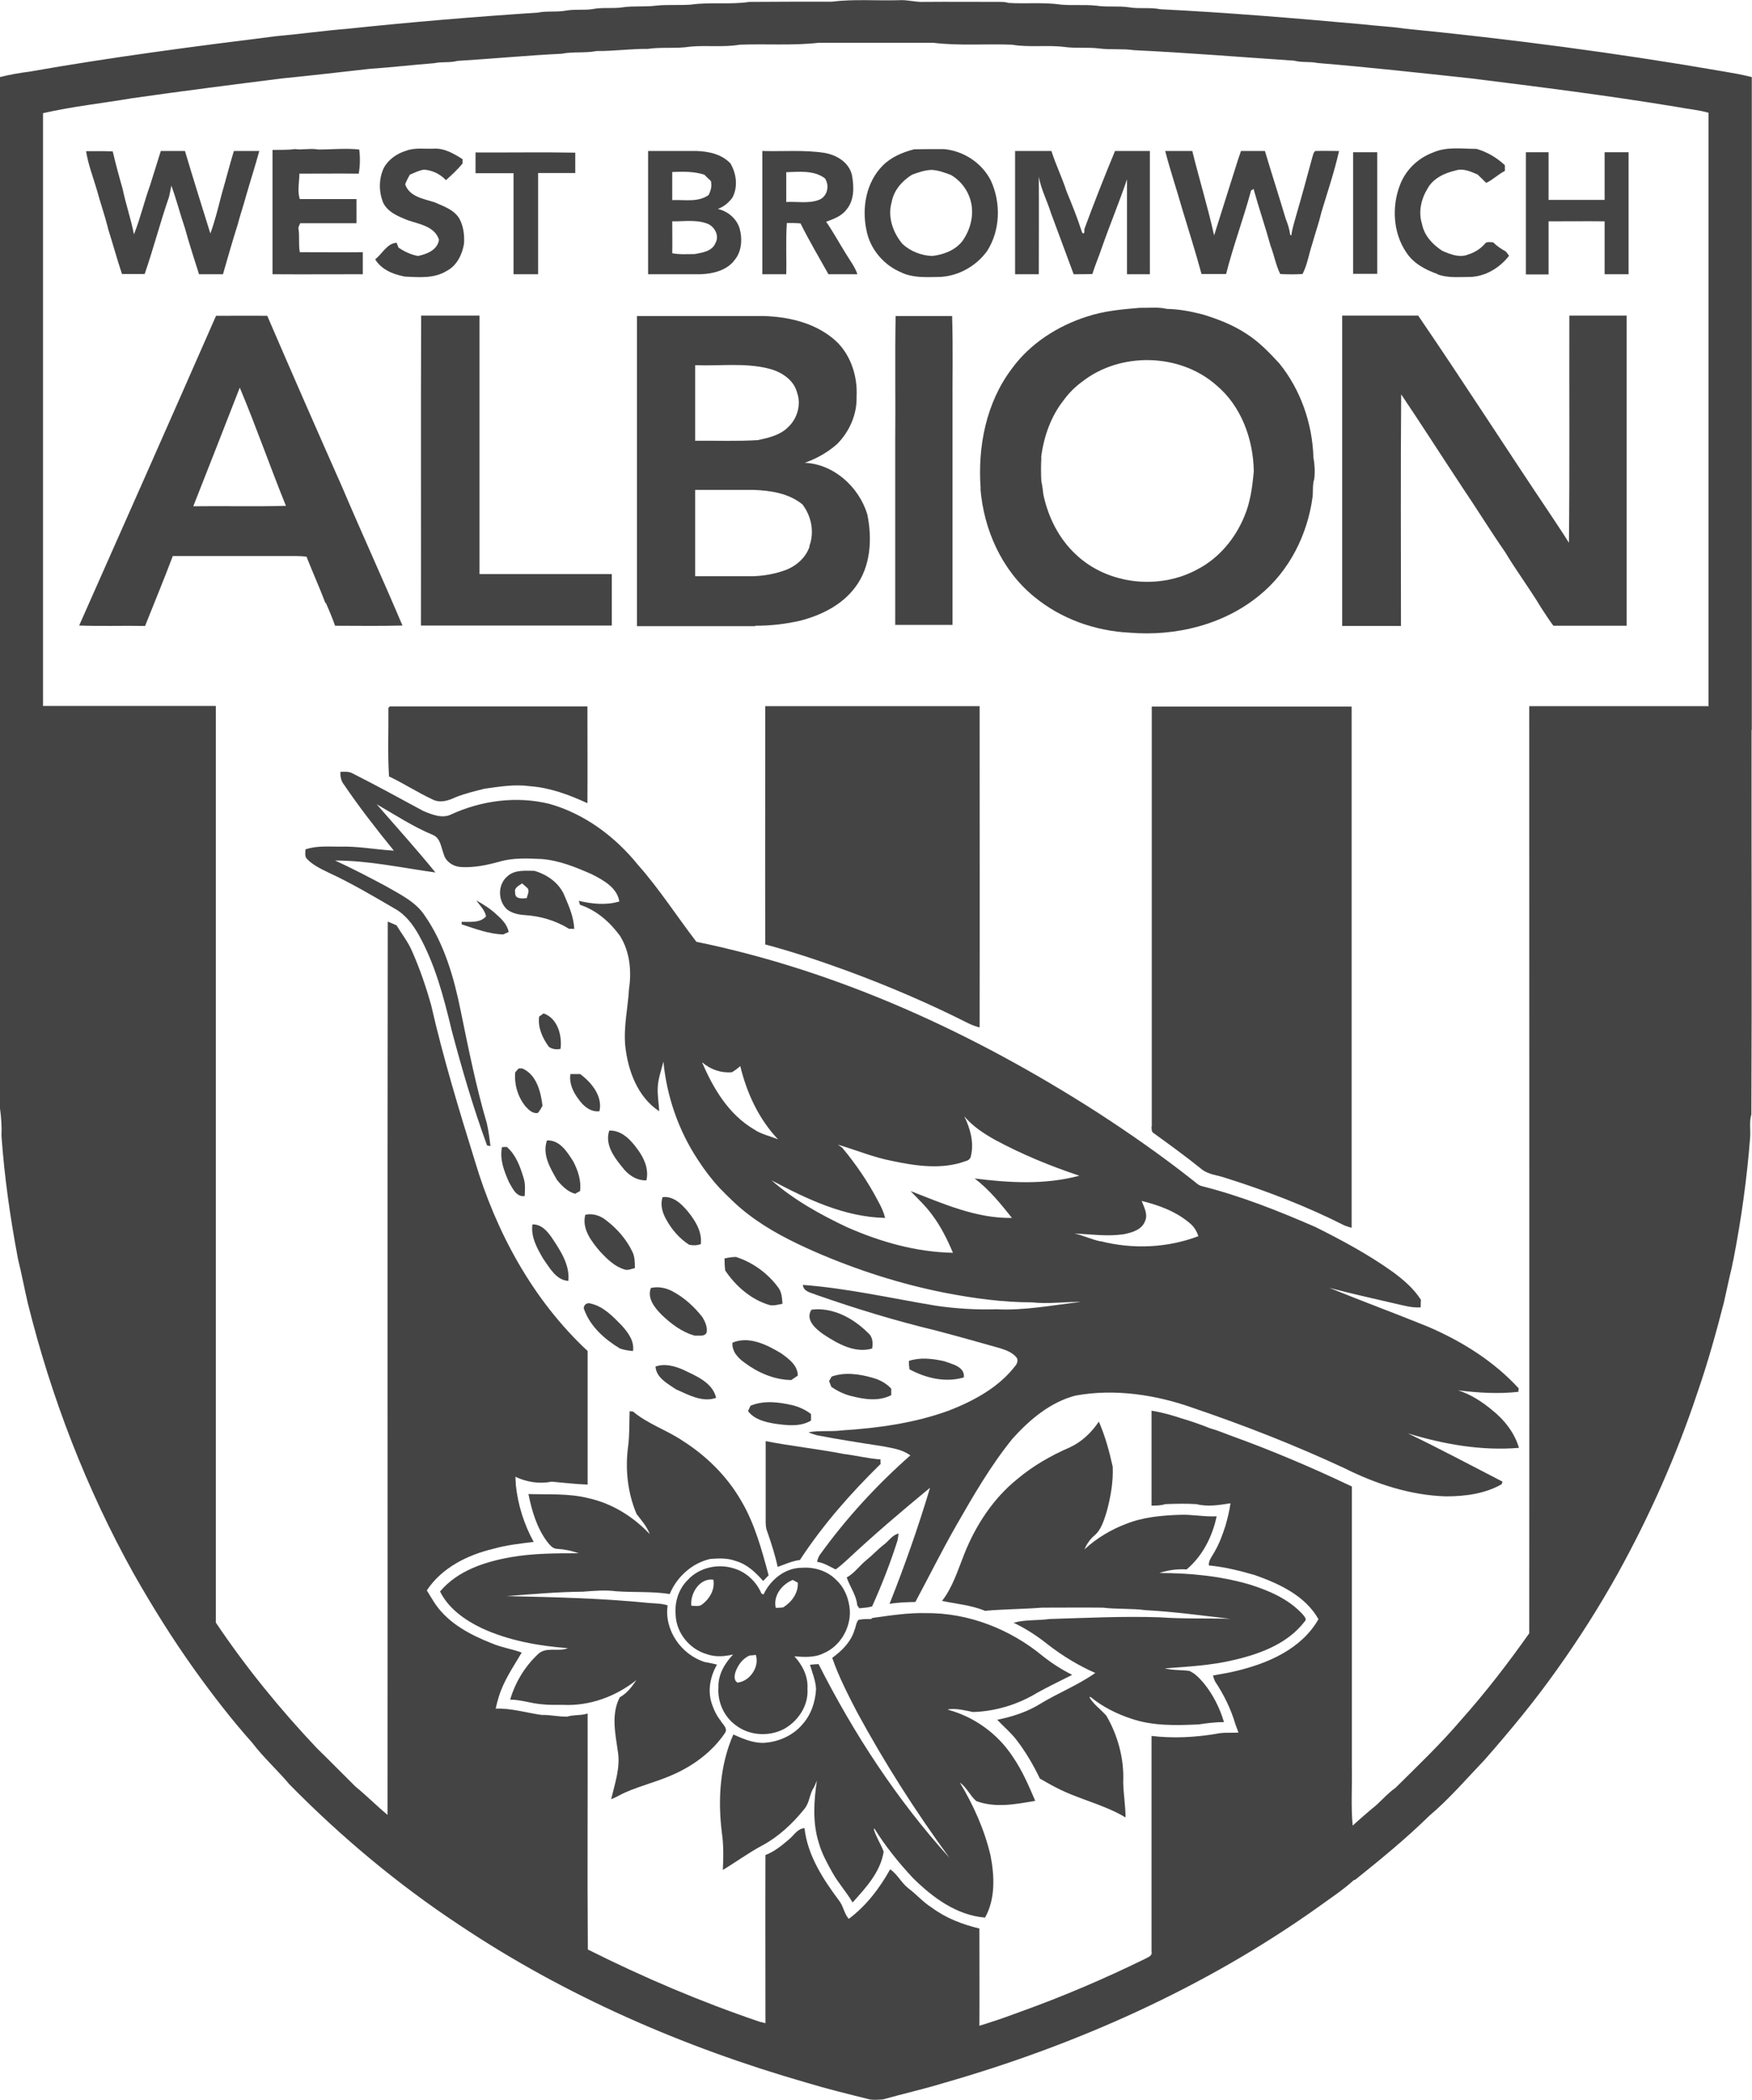 <?xml version="1.0" encoding="UTF-8"?>
<svg xmlns="http://www.w3.org/2000/svg" id="Layer_1" data-name="Layer 1" viewBox="0 0 83.45 100">
  <defs>
    <style>
      .cls-1 {
        fill: #444;
      }
    </style>
  </defs>
  <g id="surface1">
    <path class="cls-1" d="M81.39,33.63c-2.85,0-5.7,0-8.55,0,0,14.72.01,29.43,0,44.15-1.01,1.43-2.08,2.82-3.24,4.12-.97,1.14-2.06,2.18-3.13,3.24-.42.29-.73.7-1.14,1.01-.3.26-.61.52-.9.79-.09-.92-.02-1.86-.04-2.78,0-4.46,0-8.91,0-13.37-1.89-.9-3.82-1.72-5.79-2.43-.32-.12-.63-.25-.96-.34-.43-.17-.87-.33-1.32-.46-.48-.16-.97-.3-1.47-.38,0,1.51,0,3.01,0,4.52.22,0,.44,0,.65-.07.5-.02,1-.03,1.49,0,.53.14,1.09.04,1.62-.04-.05.36-.14.72-.24,1.07-.14.43-.29.85-.52,1.24-.11.21-.29.4-.27.65.74.07,1.47.25,2.19.46,1.16.41,2.4.98,3.03,2.1-.81,1.42-2.41,2.11-3.94,2.47-.35.09-.72.14-1.08.21.02.1.05.19.1.29.41.62.75,1.3.96,2.02.05.14.1.27.15.41-.36.02-.72-.02-1.07.06-1.01.17-2.05.22-3.07.1,0,3.42,0,6.85,0,10.27.05.21-.18.27-.32.35-1.94.95-3.93,1.8-5.97,2.53-.43.16-.87.32-1.31.46-.2.07-.4.13-.6.19.01-1.54,0-3.09,0-4.63-.8-.19-1.59-.49-2.26-.99-.42-.26-.74-.64-1.13-.93-.33-.26-.51-.66-.86-.9-.5.9-1.14,1.74-1.97,2.36-.22-.23-.26-.63-.48-.89-.76-1.02-1.49-2.15-1.63-3.43-.32.02-.49.32-.71.51-.35.3-.72.61-1.15.77-.01,2.67,0,5.34,0,8.01-.09-.02-.19-.05-.28-.07-2.8-.95-5.53-2.11-8.18-3.44-.03-3.75,0-7.49-.01-11.24-.32.11-.66.05-.97.15-.41.01-.81-.09-1.22-.08-.73-.1-1.45-.33-2.19-.3.04-.19.09-.38.15-.57.23-.76.69-1.42,1.09-2.1-.46-.17-.95-.24-1.4-.43-1.02-.4-2.06-.94-2.7-1.86-.15-.22-.28-.45-.42-.67.71-1.08,1.94-1.69,3.16-1.98.63-.18,1.28-.25,1.93-.33-.46-.84-.75-1.76-.85-2.71,0-.13-.02-.26-.02-.39.54.25,1.14.35,1.72.23.57.05,1.15.12,1.72.14,0-2.12,0-4.24,0-6.36-2.61-2.43-4.36-5.66-5.37-9.05-.76-2.45-1.51-4.91-2.08-7.41-.25-.89-.55-1.77-.93-2.62-.19-.43-.48-.79-.72-1.19-.14-.06-.28-.13-.42-.18-.02,14.18,0,28.36-.01,42.54-.52-.43-1-.92-1.53-1.35-.61-.6-1.21-1.22-1.83-1.82-1.76-1.86-3.39-3.86-4.82-5.99,0-14.55,0-29.1,0-43.65-2.74,0-5.49,0-8.23,0,0-9.41,0-18.82,0-28.23,1.4-.32,2.82-.47,4.23-.71,2.37-.34,4.74-.64,7.11-.94,1.4-.14,2.81-.3,4.21-.46,1.03-.07,2.06-.19,3.08-.27.37-.08.75-.01,1.11-.11,1.65-.1,3.31-.26,4.96-.34.55-.11,1.12-.02,1.67-.13.81.01,1.61-.11,2.43-.1.68-.1,1.36,0,2.04-.11.78-.07,1.57.04,2.34-.09,1.25-.05,2.5.05,3.74-.09,1.83,0,3.67,0,5.5,0,1.24.15,2.49.04,3.74.09.83.14,1.68,0,2.52.11.54.07,1.09,0,1.63.07.55.07,1.11,0,1.65.08,2.55.12,5.09.33,7.64.5.36.1.74.03,1.1.11,2.43.2,4.86.47,7.29.73,3.28.41,6.56.82,9.82,1.36.51.1,1.03.14,1.52.28,0,9.41,0,18.82,0,28.23M83.44,34.77c0-10.37,0-20.73,0-31.1-.47-.12-.95-.2-1.42-.28-5.02-.87-10.07-1.53-15.14-2.03-.65-.1-1.3-.12-1.95-.2-3.22-.29-6.44-.56-9.66-.72-.49-.1-.99-.01-1.48-.09-.52-.08-1.06,0-1.58-.08-.55-.06-1.11,0-1.67-.05-.83-.12-1.67-.03-2.5-.08-.13-.04-.26-.05-.39-.05-1.21,0-2.43-.01-3.64,0-.41.02-.8-.11-1.21-.08-1.06.03-2.13-.06-3.18.07-1.31,0-2.61,0-3.92.01-.92.14-1.86,0-2.79.13-.55.04-1.11-.01-1.67.05-.53.07-1.06,0-1.59.08-.47.07-.94-.01-1.41.08-.41.07-.83,0-1.25.07-.45.09-.92.01-1.37.1-3.02.2-6.04.45-9.06.77-1.13.09-2.25.25-3.38.35-3.93.49-7.86,1-11.76,1.69C.95,3.47.47,3.55,0,3.67c0,16.37,0,32.75,0,49.12.06.43.09.86.07,1.3.14,1.97.42,3.93.79,5.88.17.69.3,1.38.46,2.07,1.11,4.49,2.79,8.85,5.04,12.89.89,1.57,1.85,3.11,2.9,4.58.86,1.2,1.76,2.37,2.75,3.48.54.71,1.21,1.31,1.78,1.99,2.45,2.49,5.15,4.75,8.07,6.68,5.06,3.39,10.71,5.84,16.55,7.52.99.3,1.98.54,2.98.79.22.05.44.02.66.01.96-.27,1.94-.49,2.89-.78,6.32-1.81,12.42-4.53,17.79-8.34.59-.43,1.21-.83,1.75-1.32l.08-.03c1.21-.97,2.41-1.95,3.51-3.03.96-.81,1.78-1.77,2.65-2.68,1.21-1.38,2.38-2.79,3.44-4.29,1.05-1.47,2.02-3,2.9-4.58,1.52-2.75,2.8-5.63,3.79-8.61.49-1.41.89-2.85,1.26-4.29.13-.56.24-1.12.38-1.68.02-.13.05-.26.08-.39.37-1.91.64-3.84.79-5.78.03-.37-.05-.75.06-1.11.03-6.11,0-12.21.01-18.32"/>
    <path class="cls-1" d="M17.28,13.08c0-.36,0-.71,0-1.07-1,.01-2,0-3,0-.07-.38,0-.77-.07-1.16.02-.06.06-.17.09-.22.89,0,1.79,0,2.68,0,0-.38,0-.76,0-1.15-.9,0-1.8,0-2.7,0-.13-.4-.02-.81-.02-1.21.94,0,1.89-.01,2.83,0,.06-.38.07-.77.02-1.15-.65-.07-1.3,0-1.95,0-.37-.07-.75.03-1.12-.02-.35.05-.7.03-1.06.04,0,1.97,0,3.94,0,5.92,1.43.01,2.86,0,4.3,0"/>
    <path class="cls-1" d="M19.25,13.17c.68.03,1.42.11,2.03-.27.48-.25.73-.77.82-1.28.03-.41-.02-.84-.22-1.21-.26-.43-.76-.59-1.19-.78-.51-.16-1.19-.26-1.39-.85.05-.16.14-.31.22-.46.22-.09.44-.21.68-.24.4.03.77.21,1.04.5.28-.25.55-.5.79-.79,0-.05,0-.16,0-.21-.41-.26-.86-.53-1.37-.5-.44.02-.9-.06-1.32.1-.43.13-.84.41-1.06.82-.24.51-.24,1.11-.04,1.63.22.48.74.68,1.19.86.55.19,1.28.29,1.48.93-.08.49-.57.68-1,.77-.34-.06-.65-.21-.93-.4-.02-.06-.07-.17-.09-.23-.46.03-.68.53-1.02.79.29.48.84.71,1.36.81"/>
    <path class="cls-1" d="M49.48,8.42c.11.6.4,1.15.58,1.73.36.97.72,1.94,1.08,2.91.3,0,.59,0,.89-.01.13-.42.31-.83.45-1.25.38-1.09.83-2.16,1.2-3.26,0,1.51,0,3.01,0,4.52.36,0,.73,0,1.09,0,0-1.96,0-3.91,0-5.87-.55,0-1.11,0-1.66,0-.51,1.23-1,2.47-1.46,3.72v.09c.01.12-.07.17-.12.04-.21-.66-.47-1.3-.73-1.93-.21-.65-.51-1.26-.72-1.92-.58,0-1.15,0-1.73,0,0,1.96,0,3.91,0,5.87.37,0,.75,0,1.13,0,0-1.54.01-3.09,0-4.63"/>
    <path class="cls-1" d="M68.48,13.07c.48.17.99.12,1.48.12.76,0,1.46-.42,1.92-1.01-.04-.05-.11-.15-.15-.2-.22-.12-.43-.26-.61-.44-.14,0-.32-.06-.41.09-.21.23-.48.4-.78.49-.41.17-.86-.01-1.24-.18-.45-.29-.86-.73-.96-1.28-.18-.56-.04-1.18.26-1.67.26-.49.81-.75,1.34-.87.36-.12.72.05,1.05.19.14.13.27.27.41.4.32-.15.57-.41.89-.57,0-.07,0-.2,0-.27-.38-.36-.84-.63-1.35-.78-.7,0-1.43-.12-2.09.18-.7.26-1.28.82-1.55,1.52-.41,1.04-.34,2.31.3,3.24.34.52.91.82,1.48,1.02"/>
    <path class="cls-1" d="M5.14,10.87c.23.72.43,1.46.67,2.18.36,0,.72,0,1.08,0,.42-1.21.74-2.46,1.16-3.67.04-.18.08-.36.11-.54.25.67.42,1.36.65,2.03.2.73.44,1.46.67,2.19.38,0,.76,0,1.14,0,.23-.79.45-1.58.7-2.36.11-.43.26-.86.38-1.3.21-.74.45-1.47.65-2.21-.4,0-.8,0-1.21,0-.21.69-.39,1.4-.59,2.09-.16.62-.31,1.24-.53,1.84-.41-1.31-.82-2.62-1.21-3.93-.38,0-.77,0-1.15,0-.17.54-.34,1.08-.51,1.63-.28.77-.46,1.57-.77,2.34-.14-.73-.39-1.44-.54-2.17-.17-.59-.33-1.18-.47-1.78-.43-.02-.85-.01-1.27-.01.1.63.33,1.22.51,1.83.17.62.38,1.23.54,1.85"/>
    <path class="cls-1" d="M24.46,8.23c0,1.61,0,3.22,0,4.83.39,0,.78,0,1.17,0,0-1.61,0-3.21,0-4.82.59,0,1.18,0,1.77,0,0-.32,0-.65,0-.97-1.58-.03-3.17,0-4.75-.01,0,.33,0,.66,0,.99.6,0,1.2,0,1.8,0"/>
    <path class="cls-1" d="M57.25,13.05c.38,0,.77,0,1.15,0,.34-1.34.83-2.64,1.19-3.98.03-.02.09-.05.12-.07.25.91.56,1.8.81,2.71.17.44.25.92.46,1.34.35.02.71.02,1.06,0,.23-.43.3-.95.46-1.42.14-.51.32-1.01.44-1.52.29-.97.62-1.93.84-2.92-.38,0-.75-.01-1.13,0-.1.08-.11.21-.15.33-.25.92-.5,1.85-.77,2.77-.08.31-.19.61-.22.93-.01-.01-.04-.04-.06-.05-.03-.26-.11-.5-.21-.75-.32-1.08-.67-2.15-.99-3.23-.38,0-.76,0-1.14,0-.09.26-.18.52-.26.79-.34,1.08-.68,2.15-1.02,3.23-.3-1.35-.71-2.68-1.04-4.02-.43,0-.86,0-1.29,0,.24.93.55,1.84.81,2.76.31,1.03.64,2.06.92,3.1"/>
    <path class="cls-1" d="M65.6,7.25c-.38,0-.77,0-1.15,0,0,1.93,0,3.86,0,5.79.38,0,.77,0,1.15,0,0-1.93,0-3.86,0-5.79"/>
    <path class="cls-1" d="M76.43,9.52c-.89,0-1.78,0-2.67,0,0-.76,0-1.52,0-2.27h-1.08c0,1.94,0,3.88,0,5.82.36,0,.72,0,1.08,0,0-.84,0-1.68,0-2.53.89,0,1.78-.01,2.67,0,0,.84,0,1.68,0,2.52.38,0,.76,0,1.14,0,0-1.94,0-3.88,0-5.81-.38,0-.76,0-1.14,0,0,.76,0,1.52,0,2.27"/>
    <path class="cls-1" d="M37.45,8.2c.62-.02,1.31-.1,1.84.29.23.34.13.85-.26,1.02-.5.2-1.05.08-1.58.11,0-.47,0-.95,0-1.42M37.45,13.06c.02-.81-.03-1.63.03-2.44.22,0,.43,0,.65.02.41.82.88,1.62,1.33,2.42.46,0,.92,0,1.38,0-.12-.36-.36-.66-.55-.98-.32-.51-.6-1.03-.94-1.52.35-.13.73-.26.97-.58.38-.45.36-1.09.26-1.64-.14-.61-.73-.96-1.31-1.06-.98-.15-1.97-.06-2.96-.09,0,1.96,0,3.91,0,5.87"/>
    <path class="cls-1" d="M42.47,9.63c.1-.56.49-1.01.97-1.31.3-.11.61-.22.94-.23.32.02.62.13.91.24.5.29.85.78.97,1.34.13.63-.05,1.29-.42,1.81-.34.44-.9.65-1.44.71-.52-.02-1.03-.22-1.41-.57-.46-.54-.72-1.29-.52-1.99M42.96,12.99c.53.24,1.13.21,1.7.2.92,0,1.82-.49,2.36-1.24.63-.99.66-2.29.18-3.34-.42-.85-1.31-1.43-2.25-1.51-.47,0-.94,0-1.41.01-.55.14-1.09.37-1.49.77-.79.79-1.01,2.01-.78,3.08.17.91.84,1.69,1.7,2.03"/>
    <path class="cls-1" d="M32.02,12.06c.01-.51,0-1.01,0-1.52.54.01,1.11-.09,1.64.1.37.12.62.58.42.93-.16.4-.62.46-.99.53-.36,0-.72.03-1.07-.04M32.03,8.19c.51-.02,1.03-.03,1.52.13.1.1.2.2.31.3.06.23,0,.46-.11.67-.51.36-1.15.21-1.73.24,0-.45,0-.89,0-1.34M34.94,12.44c.38-.4.43-1.01.3-1.52-.13-.49-.56-.86-1.05-.97.28-.1.51-.29.69-.53.28-.51.2-1.15-.09-1.64-.42-.44-1.03-.57-1.62-.59-.77,0-1.53,0-2.3,0,0,1.96,0,3.91,0,5.87.83,0,1.66,0,2.49,0,.57-.02,1.19-.16,1.58-.61"/>
    <path class="cls-1" d="M22.83,15.03c-.92,0-1.85,0-2.77,0-.02,4.92,0,9.84-.01,14.76,3.03,0,6.06,0,9.09,0,0-.82,0-1.64,0-2.45-2.1,0-4.2,0-6.3,0,0-4.1,0-8.21,0-12.31"/>
    <path class="cls-1" d="M45.36,15.05c-.9,0-1.8,0-2.7,0-.04,2,0,4-.02,6,0,2.9,0,5.81,0,8.71.91,0,1.82,0,2.73,0,0-3.34,0-6.68,0-10.02-.01-1.56.03-3.13-.02-4.69"/>
    <path class="cls-1" d="M77.48,15.03c-.91,0-1.82,0-2.73,0-.01,3.61.02,7.21-.02,10.82-.26-.43-.55-.84-.82-1.26-2.14-3.18-4.2-6.4-6.36-9.56-1.21,0-2.41,0-3.62,0,0,4.93,0,9.85,0,14.78.93,0,1.87,0,2.8,0,0-3.68-.02-7.35.01-11.03.99,1.47,1.94,2.96,2.92,4.44.69,1.02,1.33,2.06,2.03,3.07.54.9,1.17,1.74,1.71,2.64.19.29.38.59.59.87,1.16,0,2.33,0,3.49,0,0-4.93,0-9.85,0-14.78"/>
    <path class="cls-1" d="M49.59,21.79c.12-.98.46-1.96,1.08-2.74.24-.33.54-.63.87-.87,1.82-1.43,4.65-1.37,6.39.16,1.2,1,1.77,2.59,1.79,4.12-.07.72-.16,1.45-.45,2.13-.43,1.05-1.2,1.98-2.21,2.51-1.82,1.01-4.29.75-5.81-.69-.81-.75-1.32-1.77-1.55-2.84-.03-.22-.05-.44-.1-.65-.02-.37-.02-.75,0-1.12M46.7,23.28c.16,1.95,1.02,3.88,2.55,5.13,1.28,1.06,2.91,1.64,4.56,1.72,2.18.18,4.47-.37,6.18-1.78,1.42-1.15,2.29-2.89,2.53-4.69.03-.28-.01-.58.08-.85.04-.35.02-.69-.04-1.03-.05-1.61-.61-3.23-1.63-4.48-.48-.52-.97-1.03-1.57-1.41-.64-.42-1.36-.7-2.09-.92-.55-.14-1.12-.25-1.69-.26-.43-.1-.87-.04-1.3-.05-.85.07-1.71.15-2.52.42-1.4.45-2.69,1.28-3.56,2.47-1.23,1.62-1.64,3.73-1.49,5.73"/>
    <path class="cls-1" d="M33.11,17.39c1.17.05,2.38-.13,3.53.17.59.15,1.18.54,1.33,1.15.2.57,0,1.24-.44,1.64-.38.38-.93.5-1.43.61-.99.06-1.99.02-2.99.03,0-1.2,0-2.41,0-3.62M38.56,26.03c-.18.53-.64.93-1.15,1.12-.49.18-1,.27-1.52.29-.93,0-1.85,0-2.78,0,0-1.37,0-2.74,0-4.11.93,0,1.85,0,2.78,0,.82.03,1.68.16,2.33.69.43.56.58,1.32.33,1.99M35.98,29.8c.72,0,1.43-.08,2.13-.24,1.01-.26,2-.75,2.63-1.6.74-.98.81-2.31.57-3.47-.4-1.3-1.59-2.39-2.98-2.45.57-.2,1.1-.5,1.55-.9.58-.59.94-1.4.92-2.23.06-1.05-.32-2.16-1.16-2.82-.92-.74-2.13-1.01-3.29-1.04h-6.01c0,4.92,0,9.85,0,14.77,1.88,0,3.76,0,5.63,0"/>
    <path class="cls-1" d="M9.21,24.1c.74-1.88,1.48-3.76,2.21-5.64.78,1.85,1.44,3.76,2.2,5.63-1.47.04-2.95,0-4.42.02M15.52,28.71c.16.36.31.72.44,1.09,1.07,0,2.14.02,3.21-.01-.94-2.22-1.94-4.4-2.88-6.61-1.2-2.71-2.39-5.42-3.56-8.14-.81-.01-1.63,0-2.44,0-2.16,4.92-4.34,9.84-6.52,14.75,1.05.04,2.09,0,3.14.02.44-1.11.9-2.21,1.32-3.33,1.96,0,3.92,0,5.88,0,.16,0,.33.01.49.03.29.74.62,1.47.9,2.21"/>
    <path class="cls-1" d="M18.54,36.98c.71.34,1.37.77,2.08,1.1.35.17.74.05,1.07-.11.45-.18.92-.29,1.39-.41.71-.1,1.44-.22,2.16-.12.96.07,1.87.41,2.74.81.01-1.54,0-3.07,0-4.61-3.14,0-6.27,0-9.41,0-.02.02-.05.05-.07.07.01,1.09-.04,2.18.03,3.27"/>
    <path class="cls-1" d="M36.46,44.98c1.32.35,2.62.79,3.91,1.26,1.95.72,3.87,1.54,5.73,2.48.18.09.37.16.56.21.01-5.1,0-10.2,0-15.3-3.4,0-6.81,0-10.21,0,0,3.79-.01,7.57,0,11.36"/>
    <path class="cls-1" d="M54.85,53.64c0,.11-.01.27.11.33.76.55,1.52,1.1,2.25,1.69.33.28.78.3,1.18.44,1.93.61,3.83,1.34,5.65,2.26.11.04.22.08.34.11,0-8.27,0-16.55,0-24.82-3.17,0-6.35,0-9.52,0,0,6.67,0,13.34,0,20"/>
    <path class="cls-1" d="M25.09,42.77c-.21.02-.57.06-.55-.25-.07-.24.17-.34.33-.45.08.07.16.14.24.21.14.14.01.33-.02.49M27.35,44.23c-.02-.56-.25-1.07-.46-1.57-.25-.61-.82-1.01-1.44-1.19-.43,0-.93-.06-1.28.26-.47.39-.46,1.16-.03,1.57.25.2.57.26.88.28.73.05,1.45.26,2.08.65.07,0,.2,0,.27.01"/>
    <path class="cls-1" d="M21.99,43.9s0,.09,0,.12c.65.21,1.29.46,1.98.48.09-.04.17-.08.26-.12-.07-.34-.31-.59-.56-.81-.29-.28-.63-.49-.98-.69.16.24.41.46.46.76-.29.33-.77.25-1.16.26"/>
    <path class="cls-1" d="M25.68,48.41c-.07.53.16,1.02.46,1.44.17.12.36.14.56.1.08-.64-.14-1.46-.81-1.69-.05.04-.16.12-.21.15"/>
    <path class="cls-1" d="M25.62,53c.09-.1.15-.22.22-.34-.08-.67-.29-1.5-.97-1.78-.04,0-.12,0-.16,0-.06.06-.12.12-.17.19-.05.59.13,1.18.5,1.63.15.16.34.35.58.3"/>
    <path class="cls-1" d="M28.55,52.93c.17-.72-.37-1.37-.91-1.78-.15,0-.31,0-.47,0-.07.44.13.86.39,1.2.22.32.57.62.99.57"/>
    <path class="cls-1" d="M30.79,56.21c.12-.53-.1-1.04-.41-1.46-.32-.45-.76-.93-1.36-.91-.24.72.31,1.37.74,1.89.27.29.62.5,1.03.48"/>
    <path class="cls-1" d="M26.05,54.32c-.23.67.16,1.31.48,1.87.23.28.5.56.86.66.06-.03.18-.1.24-.13.06-.5-.1-.98-.33-1.42-.29-.45-.64-1.02-1.25-.99"/>
    <path class="cls-1" d="M24.14,54.62c-.08,0-.15,0-.23.01-.12.57.1,1.14.33,1.66.17.29.34.72.75.67.02-.3.04-.6-.06-.89-.16-.53-.36-1.08-.79-1.45"/>
    <path class="cls-1" d="M32.84,59.28c.18.04.37.03.54-.03.07-.59-.26-1.12-.62-1.56-.3-.36-.69-.74-1.2-.68-.12.36-.01.74.17,1.06.26.48.64.92,1.1,1.21"/>
    <path class="cls-1" d="M27.88,57.85c-.18.67.3,1.28.71,1.76.33.35.69.71,1.17.85.16.05.32-.04.48-.07,0-.26,0-.54-.12-.78-.28-.59-.73-1.1-1.24-1.49-.28-.23-.64-.35-1-.27"/>
    <path class="cls-1" d="M52.43,59.12c-.43-.09-.82-.28-1.25-.38.78.04,1.56.15,2.33.04.4-.08.89-.21,1.04-.65.13-.32-.06-.64-.17-.94.81.2,1.63.5,2.28,1.05.2.16.34.38.42.63-1.48.56-3.12.63-4.65.24M46.41,56.11c.7.53,1.25,1.21,1.79,1.89-1.7.03-3.28-.68-4.83-1.28.35.37.72.71,1.02,1.12.42.56.73,1.18,1,1.82-1.75-.03-3.46-.52-5.05-1.22-1.27-.6-2.53-1.3-3.59-2.23,1.68.89,3.47,1.75,5.41,1.79-.07-.28-.19-.54-.33-.79-.48-.92-1.06-1.77-1.72-2.56-.07-.05-.13-.09-.2-.14.87.26,1.71.61,2.6.78,1.14.24,2.37.42,3.5,0,.13-.03.23-.13.24-.26.15-.63-.04-1.3-.32-1.87.4.48.93.82,1.46,1.12,1.28.69,2.64,1.25,4.02,1.71-1.63.44-3.34.34-5,.13M33.46,50.6c.39.34.9.51,1.41.46.14-.09.27-.18.39-.29.31,1.28.88,2.52,1.8,3.49-.38-.16-.8-.24-1.15-.48-1.19-.7-1.93-1.93-2.46-3.17M72.32,66.25s.01-.1.02-.13c-1.18-1.29-2.7-2.24-4.3-2.93-1.57-.64-3.15-1.22-4.72-1.86,1.02.27,2.06.5,3.09.74.41.09.83.22,1.26.19,0-.12,0-.24.01-.36-.35-.55-.85-.97-1.37-1.35-1.15-.82-2.4-1.49-3.66-2.12-1.75-.76-3.53-1.47-5.39-1.94-.2-.04-.33-.21-.49-.32-1.46-1.15-2.98-2.21-4.54-3.22-5.84-3.74-12.25-6.7-19.06-8.1-.93-1.21-1.76-2.51-2.78-3.66-1.09-1.35-2.55-2.44-4.23-2.91-1.55-.38-3.22-.16-4.66.5-.43.22-.93.01-1.34-.16-1.11-.6-2.22-1.21-3.35-1.78-.18-.11-.4-.09-.6-.08,0,.21.03.43.17.6.74,1.09,1.55,2.13,2.38,3.15-.86-.05-1.72-.22-2.59-.19-.54,0-1.1-.05-1.62.13,0,.15-.05.33.07.45.28.3.67.48,1.04.66,1.08.5,2.11,1.11,3.14,1.71.51.28.87.76,1.15,1.26.78,1.4,1.19,2.97,1.56,4.52.49,1.85,1.03,3.7,1.69,5.5l.16.03c-.04-.36-.09-.72-.17-1.08-.52-1.77-.88-3.58-1.25-5.38-.32-1.58-.78-3.18-1.71-4.52-.44-.67-1.2-1.02-1.87-1.41-.79-.42-1.59-.84-2.4-1.21,1.61,0,3.19.35,4.78.57-.9-1.11-1.86-2.17-2.8-3.25.89.51,1.75,1.08,2.7,1.47.34.16.37.58.49.89.09.37.46.61.82.63.62.04,1.23-.09,1.82-.25.66-.2,1.37-.16,2.05-.13.83.07,1.61.39,2.36.72.55.28,1.21.63,1.32,1.3-.63.19-1.29.12-1.93-.03.01.05.04.14.06.19.79.26,1.43.83,1.91,1.49.46.75.55,1.66.42,2.52-.05.89-.26,1.78-.18,2.68.12,1.18.58,2.46,1.62,3.14-.02-.38-.09-.76-.07-1.14.02-.42.17-.82.27-1.22.16,1.66.72,3.28,1.64,4.67.31.48.65.93,1.04,1.35.43.44.86.87,1.35,1.24.97.75,2.07,1.3,3.18,1.79,2,.87,4.08,1.54,6.22,1.96,1.35.26,2.73.45,4.11.45.78.09,1.57-.03,2.35-.02-1.34.15-2.68.42-4.03.35-.97.03-1.94-.03-2.89-.17-2.11-.35-4.2-.83-6.33-.99.04.34.41.37.66.48,1.86.65,3.75,1.23,5.67,1.69,1.03.27,2.05.56,3.08.85.28.09.58.2.77.44.08.11.04.26-.04.37-.79,1.04-1.97,1.68-3.17,2.15-1.64.6-3.38.84-5.12.95-.53.07-1.06-.01-1.58.09.13.06.27.1.4.14,1.03.2,2.07.36,3.11.52.46.09.95.15,1.34.44-1.61,1.42-3.07,3.01-4.32,4.75-.06.1-.1.2-.12.32.32.04.59.22.88.36.18-.12.34-.27.51-.42,1.29-1.21,2.63-2.35,3.99-3.47-.56,1.87-1.21,3.72-1.93,5.53.41-.07.82-.08,1.23-.09.65-1.21,1.26-2.44,1.94-3.63.82-1.43,1.65-2.87,2.69-4.15.81-.9,1.8-1.74,3-2.05,1.88-.34,3.84-.04,5.63.6,2.44.83,4.84,1.77,7.18,2.86,1.5.75,3.14,1.29,4.83,1.34.91,0,1.86-.12,2.66-.58,0-.03.03-.09.04-.12-1.5-.77-2.99-1.57-4.51-2.3,1.71.52,3.5.84,5.29.69-.21-.72-.7-1.34-1.28-1.8-.48-.4-1.02-.75-1.62-.94.96.12,1.93.18,2.89.07"/>
    <path class="cls-1" d="M25.36,58.31c-.08.6.22,1.13.51,1.63.31.43.61,1.02,1.2,1.06.08-.78-.39-1.46-.8-2.08-.22-.31-.5-.63-.92-.61"/>
    <path class="cls-1" d="M35.05,59.86c-.18,0-.36.03-.54.07,0,.19.01.38.03.57.49.73,1.2,1.36,2.05,1.63.22.08.46,0,.68-.04-.02-.26-.03-.54-.19-.76-.5-.69-1.22-1.21-2.02-1.47"/>
    <path class="cls-1" d="M31,61.34c-.18.49.18.93.5,1.26.46.44.99.85,1.61,1.01.19-.02.46.06.55-.16.04-.26-.07-.5-.2-.72-.39-.5-.86-.93-1.42-1.23-.32-.17-.69-.25-1.05-.16"/>
    <path class="cls-1" d="M29.53,64.22c.2.07.41.1.62.12.07-.47-.22-.86-.51-1.19-.43-.44-.88-.93-1.5-1.07-.21-.08-.41.12-.3.32.3.8.98,1.39,1.69,1.82"/>
    <path class="cls-1" d="M41.35,63.48c-.7-.7-1.68-1.24-2.7-1.11-.31.49.21.92.58,1.18.67.44,1.49.91,2.31.67.05-.26.03-.56-.19-.74"/>
    <path class="cls-1" d="M37.21,64.45c-.68-.41-1.53-.84-2.32-.51-.04.41.26.73.57.95.64.48,1.42.82,2.23.83.1-.07.21-.14.31-.21,0-.49-.43-.8-.79-1.06"/>
    <path class="cls-1" d="M45.91,65.59c.05-.52-.58-.63-.95-.77-.55-.12-1.13-.19-1.67-.01,0,.13.01.27.03.4.78.42,1.73.65,2.6.38"/>
    <path class="cls-1" d="M31.22,65.07c.04.55.57.81.97,1.09.6.26,1.25.64,1.92.41-.17-.74-.97-1.05-1.59-1.35-.41-.17-.86-.3-1.3-.14"/>
    <path class="cls-1" d="M39.61,65.56c-.03.05-.09.16-.12.21.04.09.07.19.11.28.29.19.6.35.94.43.62.16,1.31.27,1.91-.04,0-.1,0-.21,0-.31-.24-.26-.56-.43-.9-.52-.63-.18-1.32-.28-1.95-.05"/>
    <path class="cls-1" d="M35.75,66.94c-.03.06-.09.19-.12.26.3.4.81.52,1.28.6.57.08,1.21.16,1.72-.15,0-.08,0-.23,0-.31-.26-.2-.56-.34-.88-.42-.65-.15-1.36-.24-1.99.02"/>
    <path class="cls-1" d="M34.34,81.96c-.21-.25-.35-.56-.45-.87-.19-.62-.05-1.27.26-1.82-.19-.04-.38-.09-.58-.12-1.12-.35-1.94-1.52-1.77-2.7-.28-.09-.58-.09-.87-.11-2.26-.23-4.54-.28-6.82-.33,1.21-.09,2.43-.2,3.65-.21.53-.04,1.06-.09,1.59-.02.85.06,1.71,0,2.55.13.34-.82,1.06-1.47,1.93-1.67.41-.03.83-.05,1.22.1.53.15.94.54,1.3.95.09-.09.17-.18.26-.27-.33-1.23-.67-2.49-1.33-3.59-.67-1.15-1.65-2.11-2.77-2.82-.76-.51-1.66-.8-2.36-1.39-.04,0-.12-.01-.16-.02-.02.55,0,1.11-.07,1.66-.15,1.09-.03,2.22.4,3.24.23.3.49.59.63.96-.78-.83-1.79-1.46-2.91-1.71-.94-.24-1.91-.17-2.87-.2.16.79.39,1.58.87,2.24.13.16.27.37.5.37.35.02.69.09,1.02.21-1.09,0-2.18,0-3.25.19-1.23.22-2.52.64-3.35,1.63.4.81,1.18,1.36,1.97,1.74,1.29.6,2.71.85,4.12.96-.46.19-1.05-.09-1.43.29-.62.58-1.08,1.34-1.32,2.16.51,0,.99.18,1.5.22.34.04.69.03,1.03.03,1.25.06,2.51-.4,3.48-1.18-.21.32-.45.63-.79.82-.41.78-.22,1.69-.1,2.52.15.79-.13,1.57-.31,2.33.23-.08.44-.22.67-.32.77-.34,1.6-.53,2.37-.89.94-.43,1.8-1.08,2.38-1.94.14-.2-.07-.39-.18-.54"/>
    <path class="cls-1" d="M51.65,73.79c.11-.25.26-.48.47-.66.34-.28.46-.73.59-1.13.19-.7.32-1.42.29-2.15-.16-.73-.36-1.46-.66-2.15-.35.52-.82.97-1.39,1.23-.9.39-1.75.88-2.5,1.51-1.14.92-1.97,2.19-2.51,3.54-.31.77-.55,1.59-1.07,2.26.68.14,1.39.2,2.05.47.9-.08,1.81-.08,2.71-.15.97,0,1.94-.01,2.9,0,.68.08,1.36.03,2.04.12,1.35.07,2.69.26,4.03.41-1.12-.03-2.24.01-3.36-.07-1.75-.06-3.49.03-5.24.08-.57.08-1.16.02-1.72.18.59.28,1.14.64,1.65,1.05.69.53,1.44.99,2.24,1.34-.81.57-1.74.94-2.59,1.45-.63.4-1.35.63-2.08.78.3.32.64.6.91.95.44.57.81,1.2,1.12,1.85.26.14.51.3.78.43,1.07.56,2.27.8,3.3,1.42,0-.56-.1-1.12-.11-1.68.05-1.1-.25-2.21-.8-3.16-.26-.3-.6-.53-.81-.88l.05-.02c.57.47,1.25.81,1.95,1.04,1.03.35,2.13.32,3.21.27.4-.06.79-.11,1.2-.11-.2-.67-.52-1.31-.96-1.85-.2-.23-.41-.47-.7-.59-.39-.05-.78-.02-1.16-.12,1.11-.08,2.22-.14,3.3-.4,1.25-.29,2.56-.78,3.36-1.83.13-.11-.03-.26-.1-.35-.66-.72-1.59-1.12-2.51-1.41-1.4-.41-2.86-.55-4.31-.55.42-.14.86-.2,1.3-.17.76-.64,1.23-1.57,1.43-2.53-.6.03-1.19-.1-1.79-.07-.85.03-1.72.11-2.52.43-.72.27-1.4.68-1.97,1.2"/>
    <path class="cls-1" d="M41.94,69.69s0-.15,0-.19c-.6-.04-1.17-.19-1.76-.26-1.23-.24-2.48-.37-3.71-.61,0,1.26,0,2.51,0,3.77,0,.18,0,.37.08.55.19.55.37,1.1.49,1.67.35-.13.69-.28,1.06-.33,1.1-1.68,2.43-3.19,3.86-4.59"/>
    <path class="cls-1" d="M40.92,76.59c.21-.02.42-.03.62-.09.46-1.02.87-2.07,1.21-3.14.02-.11.04-.22.05-.33-.3.07-.46.35-.7.53-.3.23-.55.51-.84.74-.32.26-.56.62-.93.82.15.45.46.84.5,1.32.02.04.07.11.1.15"/>
    <path class="cls-1" d="M37.33,76.54c-.12.03-.25.02-.38.03-.13-.58.29-1.12.81-1.33.06.03.18.1.24.13.03.48-.28.91-.67,1.16M35.13,80.13c-.19-.11-.15-.35-.09-.53.12-.32.34-.62.66-.76.07,0,.22-.02.3-.03.19.57-.29,1.26-.87,1.32M33.44,76.41c-.14.11-.34.06-.51.06-.07-.58.4-1.34,1.05-1.24.08.47-.18.91-.54,1.18M38.22,74.66c-.81-.01-1.52.56-1.85,1.27-.02-.01-.07-.03-.1-.04-.24-.57-.73-1.03-1.32-1.2-.76-.24-1.65-.04-2.19.55-.43.42-.63,1.04-.58,1.64.02.86.65,1.65,1.47,1.89.41.15.85.12,1.27.02-.4.42-.72.96-.7,1.56-.05.68.25,1.38.8,1.79.64.51,1.57.58,2.3.21.69-.37,1.2-1.13,1.14-1.93.04-.58-.24-1.13-.62-1.54.47.03.96.07,1.39-.15.79-.33,1.29-1.2,1.25-2.04-.04-.53-.24-1.07-.64-1.44-.42-.44-1.04-.63-1.63-.59"/>
    <path class="cls-1" d="M45.18,81.4c.4-.05.78.05,1.16.13,1.08-.03,2.15-.36,3.07-.92.54-.3,1.11-.57,1.66-.85-.5-.25-.97-.55-1.41-.9-1.55-1.28-3.54-2.06-5.56-2.04-.85-.02-1.69.11-2.54.23l-.07.05c-.2,0-.4,0-.6.04-.12.14-.12.33-.19.49-.17.56-.6.99-1.06,1.32.31.9.75,1.75,1.19,2.6,1.31,2.41,2.78,4.72,4.4,6.93-2.5-2.76-4.56-5.91-6.24-9.23-.14,0-.28.02-.41.03.11.38.27.75.29,1.15-.03.62-.24,1.24-.66,1.7-.46.54-1.17.84-1.87.87-.5,0-.96-.2-1.41-.4-.64,1.46-.74,3.09-.55,4.65.09.6.08,1.2.05,1.8.62-.37,1.2-.8,1.83-1.14.8-.42,1.48-1.05,2.05-1.76.26-.3.24-.73.47-1.05.04-.1.09-.2.13-.3-.15.98-.21,2.01.09,2.96.14.5.39.95.64,1.4.28.51.68.94.97,1.44.63-.7,1.33-1.45,1.48-2.42-.13-.36-.36-.69-.47-1.07,0,0,.03-.02.03-.03.52.84,1.15,1.62,1.83,2.35.94.93,2.08,1.78,3.44,1.89.5-.9.45-1.98.26-2.96-.29-1.23-.81-2.39-1.46-3.47.33.23.48.62.78.88.91.34,1.89.15,2.81-.01-.31-.72-.62-1.45-1.07-2.1-.71-1.09-1.83-1.9-3.09-2.24"/>
  </g>
</svg>
